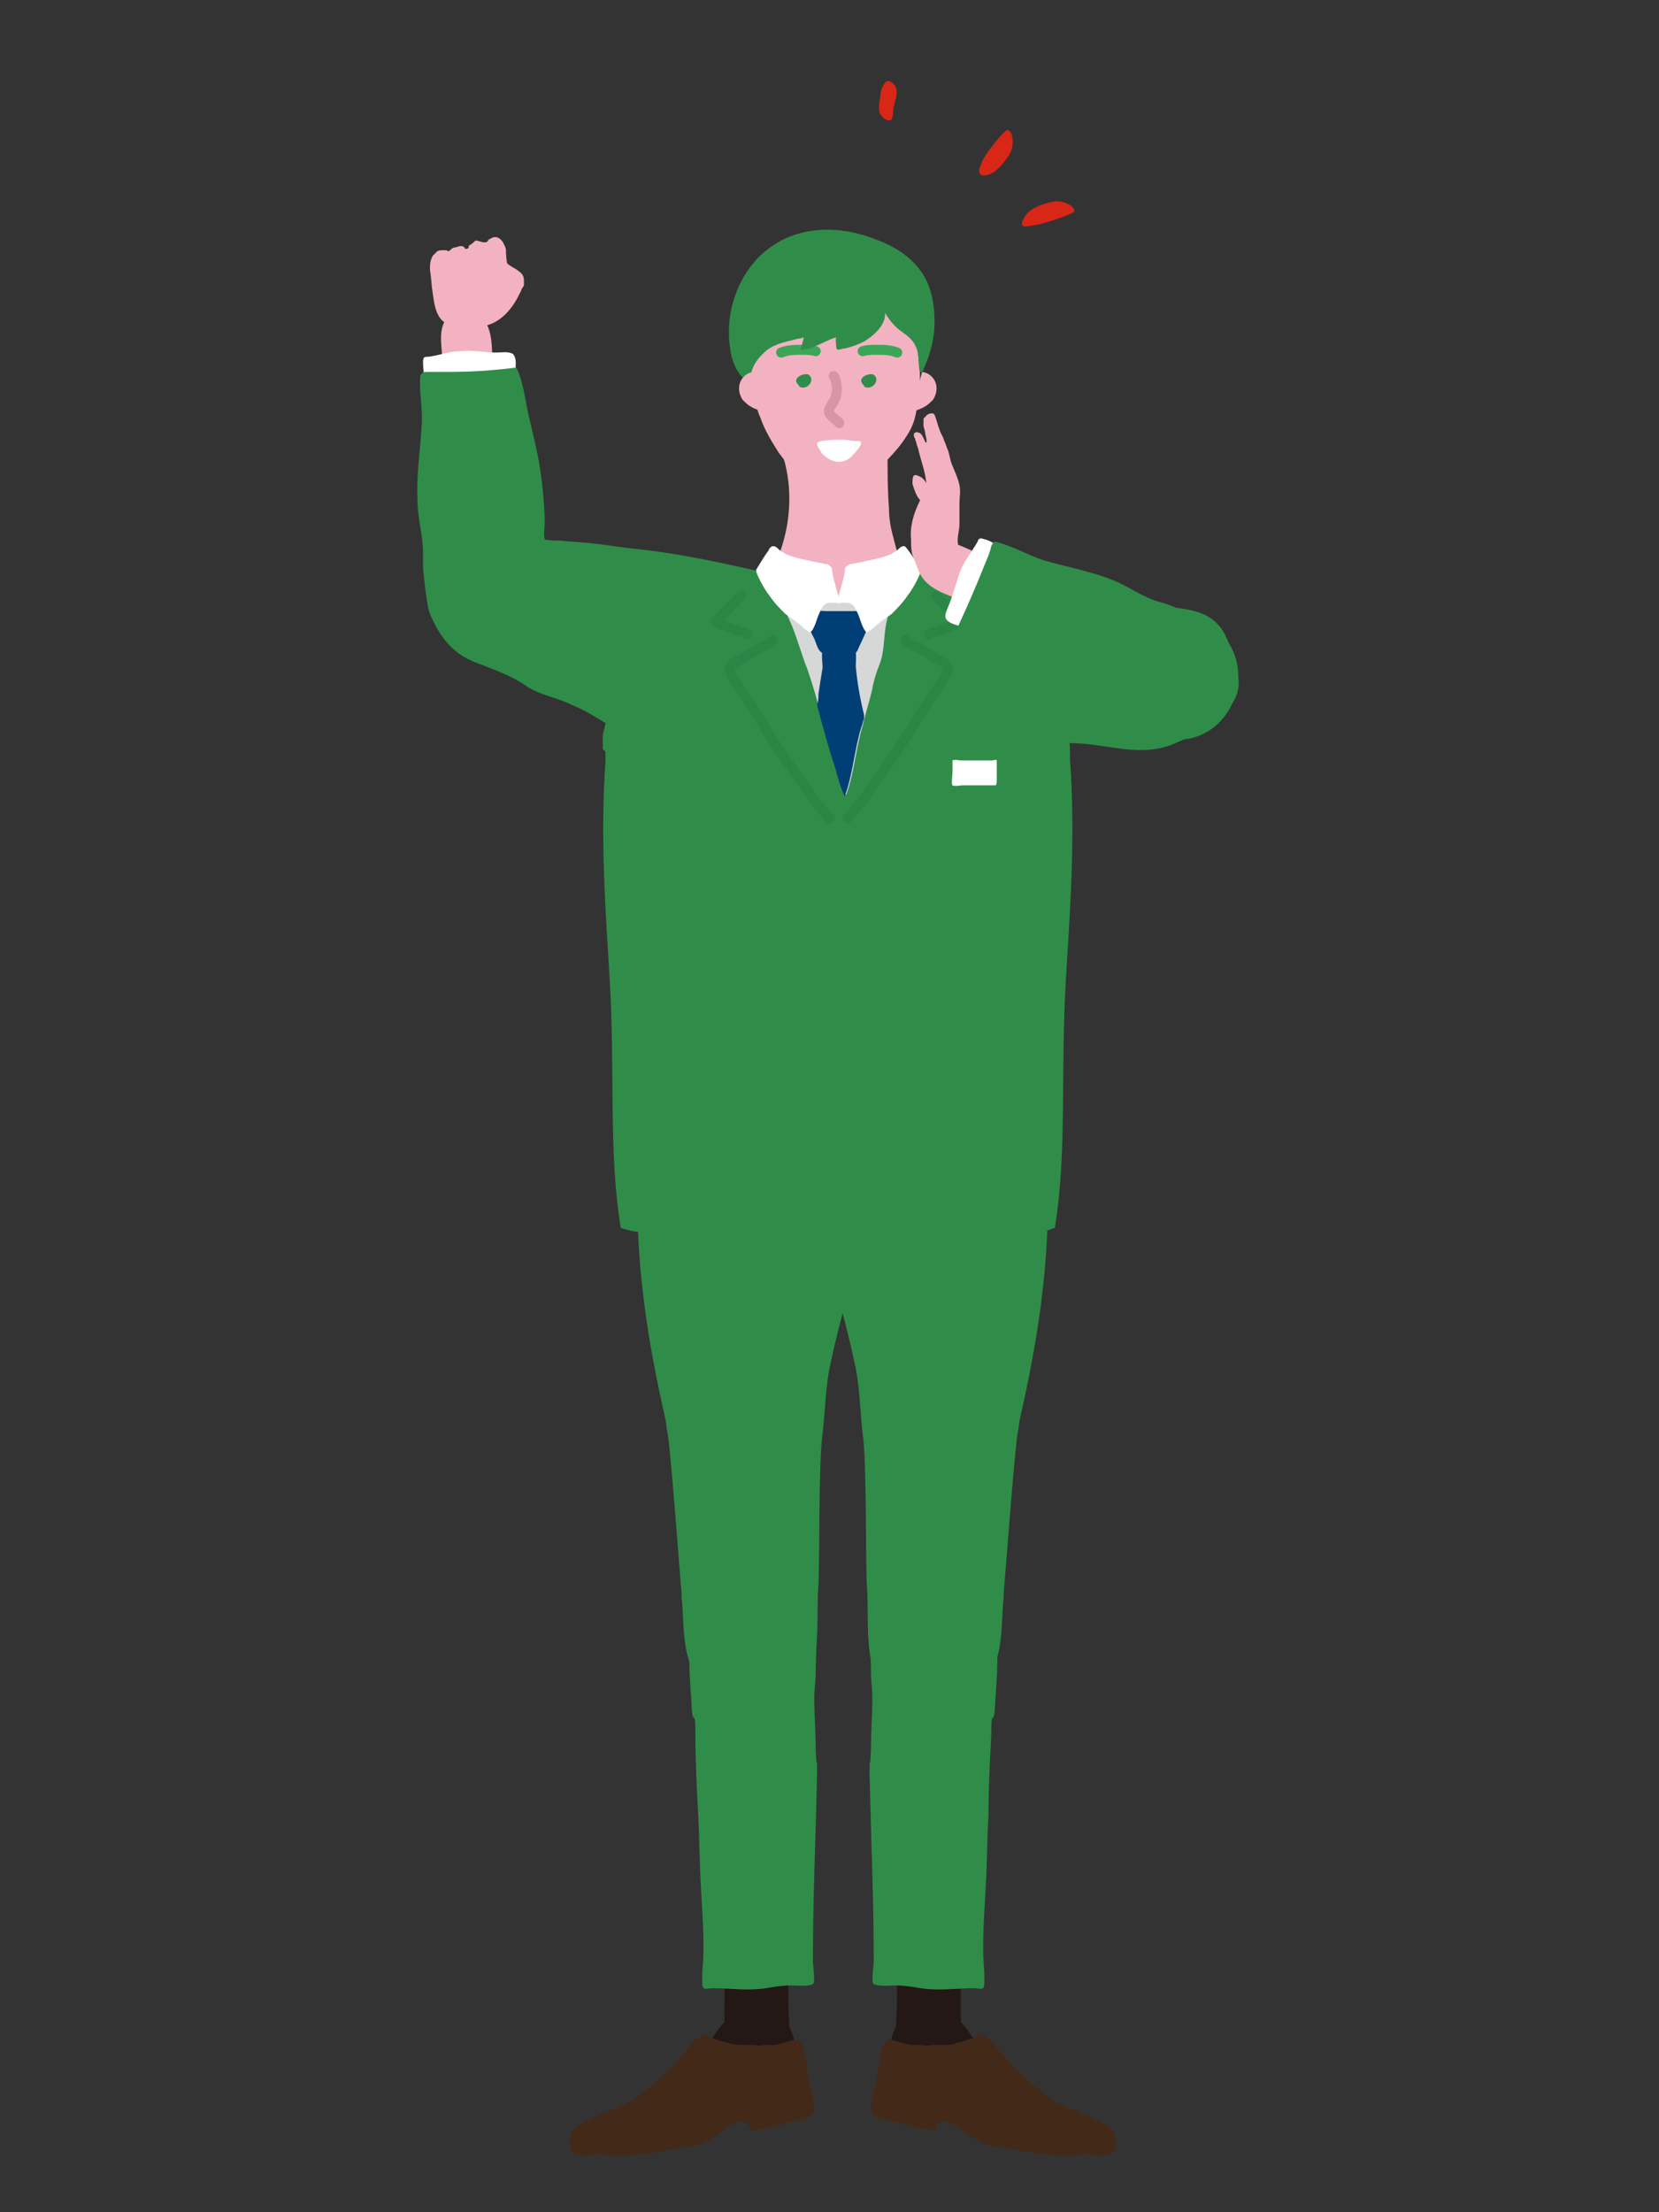 <?xml version="1.0" encoding="utf-8"?>
<!-- Generator: Adobe Illustrator 26.0.3, SVG Export Plug-In . SVG Version: 6.00 Build 0)  -->
<svg version="1.1" id="レイヤー_1" xmlns="http://www.w3.org/2000/svg" xmlns:xlink="http://www.w3.org/1999/xlink" x="0px"
	 y="0px" viewBox="0 0 120 160" style="enable-background:new 0 0 120 160;" xml:space="preserve">
<rect x="0" y="0" width="120" height="160" fill="#333333" stroke="none"/>
<style type="text/css">
	.st0{fill-opacity:0;}
	.st1{fill:#2F8D49;}
	.st2{fill:#231815;}
	.st3{fill:#432918;}
	.st4{opacity:0.5;fill:none;stroke:#278041;stroke-width:0.723;stroke-linecap:round;stroke-linejoin:round;stroke-miterlimit:10;}
	.st5{fill:#F3B2C1;}
	.st6{fill:#FFFFFF;}
	.st7{fill:none;stroke:#3BA657;stroke-width:0.723;stroke-linecap:round;stroke-linejoin:round;stroke-miterlimit:10;}
	.st8{fill:#D6D7D7;}
	.st9{fill:none;stroke:#D795A7;stroke-width:0.723;stroke-linecap:round;stroke-linejoin:round;stroke-miterlimit:10;}
	.st10{fill:#003F75;}
	.st11{fill:#D82617;}
</style>
<rect class="st0" width="120" height="160"/>
<g>
	<path class="st1" d="M68,40.4c-3.8-0.4-9.4,1-7.7,6.2c0.2,0.7,0.5,1.4,0.7,2.2c0.5,2,1.1,4,2.6,5.5c1.4,1.4,3.7,0.4,5.6,0.5
		c1.7,0.1,3.3-0.5,4.9-0.8c1.4-0.3,3-0.3,4.4-0.2c2.1,0.2,4.3,0.9,6.4,0c1.7-0.7,4.7-2.2,4.7-4.4c0-0.6-0.2-1.2-0.3-1.7
		c-0.3-0.8-0.5-1.6-1-2.3c-1.4-1.8-3.8-1.2-5.7-1.9c-0.9-0.4-1.8-0.6-2.7-0.8c-1-0.2-2-0.5-3-0.7c-2.7-0.8-5.5-1.2-8.2-1.6
		C68.4,40.4,68.2,40.4,68,40.4z"/>
	<path class="st1" d="M54.8,41.3c0.9,0.2,1.8,0.6,2.6,1c2.4,1.3,4.1,3.7,4.9,6.3c1,3.4,0.9,8.3-2.8,10c-0.9,0.4-2,0.8-3,0.9
		c-2.3,0.2-3.8-1-5.4-2.4c-0.6-0.5-1.2-1.1-1.8-1.6c-1.3-1-2.8-1.6-4.2-2.4c-0.3-0.2-0.6-0.3-0.8-0.5c-1-0.6-1.9-1.2-2.9-1.6
		c-1.2-0.6-2.4-0.7-3.5-1.5c-0.9-0.6-2-1-3-1.4c-1.5-0.5-2.4-1.2-3.2-2.5c-1-1.6-1-3.5,0.2-5c0.5-0.6,1.2-1.2,1.9-1.5
		c0.2-0.1,0.4-0.1,0.6-0.1c1.4-0.2,3.5-0.4,4.9,0c0.4,0.1,0.8,0.1,1.2,0.1c0.8,0.1,1.6,0.1,2.3,0.2c1.1,0.1,2.1,0.3,3.2,0.4
		c2.9,0.3,5.7,0.9,8.4,1.5C54.5,41.2,54.7,41.3,54.8,41.3z"/>
	<path class="st2" d="M66.8,151c-0.1-0.1-0.2-0.1-0.3-0.2c-0.4-0.3-0.9-0.5-1.2-0.9c-0.2-0.2-0.3-0.3-0.4-0.6
		c-0.1-0.2-0.1-0.5-0.1-0.7c0-0.2,0-0.3,0-0.5c0-0.5,0-1,0-1.5c0.2-3,0-6-0.3-9c-0.1-0.9-0.3-1.9-0.1-2.9c0.3-1.3,2.3-1.8,3.4-1.6
		c0.6,0.1,1.3,0.3,1.6,0.7c0.4,0.5,0.4,1.2,0.4,1.8c0,0.1,0,0.1,0,0.2c0,0.7-0.1,1.4-0.1,2.1c-0.3,2.7-0.2,5.4-0.2,8.1
		c0,0.5,0,1.1,0.2,1.6c0.2,0.7,1,1.7,0.7,2.5c0,0.1-0.1,0.2-0.2,0.2c-0.2,0.2-0.4,0.3-0.6,0.4c-0.2,0.1-0.5,0.3-0.8,0.3
		C68.1,151.4,67.4,151.4,66.8,151z"/>
	<path class="st2" d="M64.2,148.6c0.2-0.8,0.4-2.2,1.2-2.7c0.1,0,0.2-0.1,0.3-0.1c0,0,0.1,0,0.1-0.1c1-0.4,2.6-0.4,3.5,0.4
		c0.7,0.5,1,1.4,1.6,1.9c1.7,1.6,3.1,4.2,5.6,4.7c0.2,0,0.4,0.1,0.6,0.2c1.1,0.5,0.1,1.6-0.7,1.7c-2.4,0.6-5.3-0.8-7.6-1.5
		c-1.1-0.3-2.1-0.5-3.2-0.7c-0.8-0.1-1.7-0.4-1.9-1.3C63.7,150.3,64,149.4,64.2,148.6z"/>
	<path class="st3" d="M71.7,147.6c0.1,0.2,0.3,0.4,0.4,0.5c0.2,0.3,0.5,0.5,0.7,0.8c0.4,0.5,0.8,0.9,1.3,1.3
		c0.6,0.6,1.2,1.1,1.9,1.6c1.3,0.8,2.7,1.1,4,1.9c0.1,0,0.1,0,0.2,0.1c0.5,0.3,0.6,1.1,0.4,1.7c-0.1,0.2-0.1,0.3-0.3,0.3
		c-0.6,0.2-1.1,0-1.7,0c-0.4,0-0.9,0.1-1.3,0.1c-1.1,0-2.2-0.1-3.2-0.3c-1-0.2-2-0.3-3-0.6c-0.2-0.1-0.4-0.2-0.6-0.3
		c-0.5-0.3-0.9-0.6-1.3-0.9c-0.6-0.4-1.4-0.7-1.6,0.3c-0.1,0-0.3-0.1-0.5-0.1c-0.2,0-0.5-0.1-0.7-0.1c-0.6-0.1-1.2-0.3-1.9-0.5
		c-0.4-0.1-1-0.1-1.3-0.4c-0.4-0.4-0.1-1.3,0-1.7c0.2-0.7,0.3-1.5,0.4-2.2c0.1-0.6,0.2-1.9,1.1-1.5c0.4,0.1,0.7,0.2,1.1,0.3
		c0.3,0,0.5,0,0.8,0c0.2,0,0.5,0.1,0.7,0c0.3,0,0.7,0,1,0c0.3,0,0.5,0,0.8-0.1c0.2-0.1,0.5-0.1,0.7-0.2c0.3-0.1,0.6-0.2,0.9-0.3
		c0.1-0.1,0.4-0.3,0.5-0.1c0.1,0.1,0.1,0.2,0.2,0.3C71.6,147.4,71.6,147.5,71.7,147.6z"/>
	<path class="st2" d="M55.1,151c0.1-0.1,0.2-0.1,0.3-0.2c0.4-0.3,0.9-0.5,1.2-0.9c0.2-0.2,0.3-0.3,0.4-0.6c0.1-0.2,0.1-0.5,0.1-0.7
		c0-0.2,0-0.3,0-0.5c0-0.5,0-1,0-1.5c-0.2-3,0-6,0.3-9c0.1-0.9,0.3-1.9,0.1-2.9c-0.3-1.3-2.3-1.8-3.4-1.6c-0.6,0.1-1.3,0.3-1.6,0.7
		c-0.4,0.5-0.4,1.2-0.4,1.8c0,0.1,0,0.1,0,0.2c0,0.7,0.1,1.4,0.1,2.1c0.3,2.7,0.2,5.4,0.2,8.1c0,0.5,0,1.1-0.2,1.6
		c-0.2,0.7-1,1.7-0.7,2.5c0,0.1,0.1,0.2,0.2,0.2c0.2,0.2,0.4,0.3,0.6,0.4c0.2,0.1,0.5,0.3,0.8,0.3C53.8,151.4,54.5,151.4,55.1,151z"
		/>
	<path class="st2" d="M57.7,148.6c-0.2-0.8-0.4-2.2-1.2-2.7c-0.1,0-0.2-0.1-0.3-0.1c0,0-0.1,0-0.1-0.1c-1-0.4-2.6-0.4-3.5,0.4
		c-0.7,0.5-1,1.4-1.6,1.9c-1.7,1.6-3.1,4.2-5.6,4.7c-0.2,0-0.4,0.1-0.6,0.2c-1.1,0.5-0.1,1.6,0.7,1.7c2.4,0.6,5.3-0.8,7.6-1.5
		c1.1-0.3,2.1-0.5,3.2-0.7c0.8-0.1,1.7-0.4,1.9-1.3C58.2,150.3,57.9,149.4,57.7,148.6z"/>
	<path class="st1" d="M71.5,131.2c-0.1,1.8-0.1,3.6-0.2,5.3c-0.1,2-0.3,4.1-0.1,6.1c0,0.3,0,0.6,0,0.9c0,0.5-0.4,0.3-0.7,0.3
		c-1.3,0-2.6,0.2-3.9,0c-0.6-0.1-1.2-0.2-1.8-0.2c-0.4,0-1.2,0.1-1.6-0.1c-0.2-0.1,0-1.4,0-1.6c0-4.5-0.2-9-0.3-13.5
		c0-2.2,0,0.4,0.1-1.9c0-1.2,0.1-2.5,0.1-3.7c0-0.6-0.1-1.2-0.1-1.8c0-2.3-0.5-4.2,1.4-5.9c1-0.9,2.6-0.6,3.8-0.6
		c4.6,0,4,5.3,3.8,8.4c-0.1,2.5-0.3,0.2-0.3,2.6C71.6,127.4,71.5,129.3,71.5,131.2z"/>
	<path class="st1" d="M54.6,80.9c-0.3,0-0.6,0-1,0.1c-1.1,0.1-2.1,0.5-3.2,0.5c-1.3-0.1-2.6,0.3-3.7,1c-0.3,0.2-0.4,0.4-0.5,0.7
		c-0.3,1.1-0.1,2.4-0.1,3.5c0,5.5,0.8,10.5,2,15.8c0.1,0.4,0.1,0.8,0.2,1.2c0.3,2.2,0.8,9.3,1,11.5c0,0.1,0,0.2,0,0.3
		c0.2,1.9,0,3.7,0.9,5.5c0.1,0.2,0.2,0.3,0.2,0.5c0.2,0.3,0.4,0.5,0.6,0.8c0.2,0.3,0.6,0.4,0.9,0.5c0.4,0.2,0.8,0.1,1.1,0.2
		c0.4,0.1,0.7,0.1,1.1,0.1c0.9-0.1,2.1,0,3-0.3c0.3-0.1,0.7-0.3,0.9-0.6c1.5-1.8,1-5.4,1.2-7.6c0.1-2,0-8.9,0.3-10.9
		c0.2-1.7,0.2-3.5,0.6-5.2c0.6-2.9,1.5-5.6,2-8.5c0.4-2,1.1-4.5,0.3-6.6c-0.7-2-3-2.4-4.8-2.6C56.6,80.9,55.6,80.9,54.6,80.9z"/>
	<path class="st1" d="M67.3,80.9c0.3,0,0.6,0,1,0.1c1.1,0.1,2.1,0.5,3.2,0.5c1.3-0.1,2.6,0.3,3.7,1c0.3,0.2,0.4,0.4,0.5,0.7
		c0.3,1.1,0.1,2.4,0.1,3.5c0,5.5-0.8,10.5-2,15.8c-0.1,0.4-0.1,0.8-0.2,1.2c-0.3,2.2-0.8,9.3-1,11.5c0,0.1,0,0.2,0,0.3
		c-0.2,1.9,0,3.7-0.9,5.5c-0.1,0.2-0.2,0.3-0.2,0.5c-0.2,0.3-0.4,0.5-0.6,0.8c-0.2,0.3-0.6,0.4-0.9,0.5c-0.4,0.2-0.8,0.1-1.1,0.2
		c-0.4,0.1-0.7,0.1-1.1,0.1c-0.9-0.1-2.1,0-3-0.3c-0.3-0.1-0.7-0.3-0.9-0.6c-1.5-1.8-1-5.4-1.2-7.6c-0.1-2,0-8.9-0.3-10.9
		c-0.2-1.7-0.2-3.5-0.6-5.2c-0.6-2.9-1.5-5.6-2-8.5c-0.4-2-1.1-4.5-0.3-6.6c0.7-2,3-2.4,4.8-2.6C65.3,80.9,66.3,80.9,67.3,80.9z"/>
	<path class="st1" d="M50.5,131.2c0.1,1.8,0.1,3.6,0.2,5.3c0.1,2,0.3,4.1,0.1,6.1c0,0.3,0,0.6,0,0.9c0,0.5,0.4,0.3,0.7,0.3
		c1.3,0,2.6,0.2,3.9,0c0.6-0.1,1.2-0.2,1.8-0.2c0.4,0,1.2,0.1,1.6-0.1c0.2-0.1,0-1.4,0-1.6c0-4.5,0.2-9,0.3-13.5
		c0-2.2,0,0.4-0.1-1.9c0-1.2-0.1-2.5-0.1-3.7c0-0.6,0.1-1.2,0.1-1.8c0-2.3,0.5-4.2-1.4-5.9c-1-0.9-2.6-0.6-3.8-0.6
		c-4.6,0-4,5.3-3.8,8.4c0.1,2.5,0.3,0.2,0.3,2.6C50.3,127.4,50.4,129.3,50.5,131.2z"/>
	<path class="st3" d="M50.2,147.6c-0.1,0.2-0.3,0.4-0.4,0.5c-0.2,0.3-0.5,0.5-0.7,0.8c-0.4,0.5-0.8,0.9-1.3,1.3
		c-0.6,0.6-1.2,1.1-1.9,1.6c-1.3,0.8-2.7,1.1-4,1.9c-0.1,0-0.1,0-0.2,0.1c-0.5,0.3-0.6,1.1-0.4,1.7c0.1,0.2,0.1,0.3,0.3,0.3
		c0.6,0.2,1.1,0,1.7,0c0.4,0,0.9,0.1,1.3,0.1c1.1,0,2.2-0.1,3.2-0.3c1-0.2,2-0.3,3-0.6c0.2-0.1,0.4-0.2,0.6-0.3
		c0.5-0.3,0.9-0.6,1.3-0.9c0.6-0.4,1.4-0.7,1.6,0.3c0.1,0,0.3-0.1,0.5-0.1c0.2,0,0.5-0.1,0.7-0.1c0.6-0.1,1.2-0.3,1.9-0.5
		c0.4-0.1,1-0.1,1.3-0.4c0.4-0.4,0.1-1.3,0-1.7c-0.2-0.7-0.3-1.5-0.4-2.2c-0.1-0.6-0.2-1.9-1.1-1.5c-0.4,0.1-0.7,0.2-1.1,0.3
		c-0.3,0-0.5,0-0.8,0c-0.2,0-0.5,0.1-0.7,0c-0.3,0-0.7,0-1,0c-0.3,0-0.5,0-0.8-0.1c-0.2-0.1-0.5-0.1-0.7-0.2
		c-0.3-0.1-0.6-0.2-0.9-0.3c-0.1-0.1-0.4-0.3-0.5-0.1c-0.1,0.1-0.1,0.2-0.2,0.3C50.3,147.4,50.3,147.5,50.2,147.6z"/>
	<path class="st1" d="M77.1,70.8c0.3-4.9,0.7-10.3,0.3-15.8c0-0.4,0-1.9-0.2-1.8l-1.5-0.2c-0.8,0-1.6,0-2.4,0c-1.2-1-3.4-0.1-4.7,0
		c-2.7,0-5.4,0-8,0c-2.7,0-5.4,0-8,0c-1.2-0.1-3.4-1-4.7,0c-0.8,0-1.6,0-2.4,0L44,53.2c-0.3-0.1-0.2,1.5-0.2,1.8
		c-0.4,5.5,0,10.9,0.3,15.8c0.4,6.7-0.1,12.5,0.8,18c2.2,0.8,4.5,0.1,6.6,0.1c2.3,0,4.6,0,6.9,0c0.7,0,1.4,0,2.2,0
		c0.7,0,1.4,0,2.2,0c2.3,0,4.6,0,6.9,0c2.1,0,4.4,0.8,6.6-0.1C77.2,83.3,76.7,77.6,77.1,70.8z"/>
	<path class="st1" d="M77.4,54.1c0-0.1-0.1-0.2-0.1-0.3c0-0.1,0-0.1,0-0.2c-0.1-0.3-0.1-0.6-0.1-0.9c-0.1-0.9-0.2-1.7-0.4-2.5
		c-0.1-0.4-0.2-0.7-0.4-1.1c-0.1-0.1-0.2-0.3-0.2-0.4c0-0.1,0-0.2-0.1-0.4c-0.7-2.7-3.4-4.7-5.8-5.8c-1.9-0.9-4.2-1.2-6.3-1.4
		c-0.3,0-0.6,0-0.9,0c-0.2,0-0.4,0-0.6,0c-0.6,0-1.2,0-1.8,0c-0.1,0-0.1,0-0.2,0c-0.1,0-0.1,0-0.2,0c-0.6,0-1.2,0-1.8,0
		c-0.2,0-0.4,0-0.6,0c-0.3,0-0.6,0-0.9,0c-2.1,0.2-4.3,0.5-6.3,1.4c-2.4,1.1-5.1,3.1-5.8,5.8c0,0.1,0,0.2-0.1,0.4
		c0,0.2-0.1,0.3-0.2,0.4c-0.6,1.3-0.6,2.7-1,4c0,0.1,0,0.1,0,0.2c0,0.1,0,0.2,0,0.4c0,0.1,0,0.3,0,0.4c0,0.1,0.1,0.2,0.1,0.2
		c0.2,0.1,0.5,0,0.7,0c0.3,0,0.6,0,0.9,0c0.4,0,0.9,0,1.3,0c0.2,0.1,0.5,0.1,0.7,0c0.2,0,0.4,0,0.6,0c1,0,2,0,3,0c1.2,0,2.3,0,3.5,0
		c0.1,0,0.3,0,0.4,0c1.2,0,2.4,0,3.5,0c1.3,0,2.6,0,3.9,0c1.2,0,2.4,0,3.5,0c0.1,0,0.3,0,0.4,0c1.2,0,2.3,0,3.5,0c1,0,2,0,3,0
		c0.2,0,0.4,0,0.6,0c0.2,0,0.5,0,0.7,0c0.4,0,0.9,0,1.3,0c0.3,0,0.6,0,1,0C76.8,54.3,77.3,54.4,77.4,54.1z"/>
	<path class="st4" d="M55.9,46.3c-0.1,0.1-0.3,0.2-0.4,0.3c-0.1,0.1-0.2,0.1-0.4,0.2c-0.4,0.2-0.8,0.4-1.2,0.7
		C53.1,48,52.4,48,53,49c0.4,0.7,0.9,1.3,1.3,2c0.3,0.4,0.6,0.8,0.8,1.3c1,1.6,2.1,3.2,3.2,4.7c0.5,0.8,1.1,1.5,1.7,2.2"/>
	<path class="st4" d="M53.6,43.1c-0.6,0.6-0.3,0.3-0.9,0.9c-0.2,0.2-0.3,0.3-0.5,0.5c-0.1,0.1-0.3,0.3-0.4,0.4
		c-0.1,0.2,1.3,0.6,1.5,0.7c0.1,0,0.2,0.1,0.4,0.1c0.2,0,0.3,0.1,0.4,0.2"/>
	<path class="st4" d="M65.5,46.3c0.1,0.1,0.3,0.2,0.4,0.3c0.1,0.1,0.2,0.1,0.4,0.2c0.4,0.2,0.8,0.4,1.2,0.7C68.2,48,69,48,68.3,49
		c-0.4,0.7-0.9,1.3-1.3,2c-0.3,0.4-0.6,0.8-0.8,1.3c-1,1.6-2.1,3.2-3.2,4.7c-0.5,0.8-1.1,1.5-1.7,2.2"/>
	<path class="st4" d="M67.7,43.1c0.6,0.6,0.3,0.3,0.9,0.9c0.2,0.2,0.3,0.3,0.5,0.5c0.1,0.1,0.3,0.3,0.4,0.4c0.1,0.2-1.3,0.6-1.5,0.7
		c-0.1,0-0.2,0.1-0.4,0.1c-0.2,0-0.3,0.1-0.4,0.2"/>
	<path class="st5" d="M58.9,32c-1.2,0.1-2.7,0.2-2.6,0.5c0,0.1,0.2,0.3,0.3,0.4c0.1,0.1,0.1,0.2,0.1,0.3c0.6,2.1,0.5,4.4-0.2,6.5
		c-0.1,0.2-0.1,0.4-0.2,0.5c-0.1,0.1-0.1,0.2-0.2,0.2c-1.2,2,1.4,4.7,3.5,4.2c0.1,0,0.1,0,0.2-0.1c0.3,0,0.6,0,0.8,0
		c1.5,0,3.7,0.1,4.3-1.6c0.3-0.7,0.1-1.4,0.2-2.1c0-0.2,0-0.4,0-0.6c0-0.1-0.1-0.2-0.2-0.3c-0.1-0.3-0.2-0.7-0.3-1.1
		c-0.2-0.7-0.3-1.4-0.3-2.1c-0.1-1.2-0.1-2.5-0.1-3.7c0-1.5-3-1.3-3.9-1.3C60.2,32,59.6,32,58.9,32z"/>
	<path class="st5" d="M65.6,31.5c0.4-0.6,0.6-1.2,0.7-1.9c0.1-0.5,0.2-1,0.2-1.5c0.1-0.9,0-1.8-0.1-2.6c-0.1-0.8-0.4-1.6-0.4-2.5
		c-0.1-0.9,0-1.8-0.1-2.6c-0.1-0.8-0.6-1-1.3-1c-1.6-0.1-3.3-0.1-5,0c-0.6,0-1.3,0.2-1.9,0.4c-1.1,0.3-2.6,0.9-3.1,2
		c-0.7,1.5-0.4,3.3-0.3,4.9c0,0.2,0,0.4,0,0.6c0,0.1,0.1,0.1,0.1,0.2c0,0.5,0.1,0.9,0.2,1.4c0.1,0.4,0.2,0.9,0.4,1.3
		c0.3,0.9,0.8,1.7,1.3,2.5c0.3,0.4,0.5,0.7,0.9,1c1,0.8,2,2,3.4,2c0.8,0,1.5-0.5,2.1-1C63.7,33.7,64.8,32.8,65.6,31.5z"/>
	<path class="st1" d="M57.7,24.5c0.2,0,0.4-0.1,0.5-0.1c1-0.3,2-0.6,3-0.9c0.9-0.3,1.9-0.5,2.7-1.1c0.3,0.6,0.7,1.1,1.2,1.5
		c0.4,0.3,0.9,0.6,1.1,1.1c0.3,0.5,0.2,1.1,0.3,1.7c0,0.1,0,0.2,0.1,0.2c0.1,0,0.2-0.1,0.2-0.2c0.5-1.1,0.8-2.2,0.8-3.4
		c0-1.2-0.2-2.4-0.8-3.4c-0.8-1.3-2.1-2.1-3.5-2.6c-2.5-1-5.4-1-7.6,0.6c-2.1,1.5-3.3,4.4-2.9,7.2c0.1,0.9,0.4,1.7,1,2.3
		c0.1,0.1,0.2,0.2,0.3,0.1c0.1,0,0.1-0.2,0.2-0.3c0.1-0.8,0.6-1.4,1.2-1.9C56.2,24.8,57,24.7,57.7,24.5z"/>
	<path class="st5" d="M54.5,26.9c-0.8,0.1-1.4,1-0.8,2c0.2,0.2,0.4,0.4,0.6,0.5c0.3,0.2,0.7,0.3,1,0.4"/>
	<path class="st5" d="M66.7,26.9c0.8,0.1,1.4,1,0.8,2c-0.2,0.2-0.4,0.4-0.6,0.5c-0.3,0.2-0.7,0.3-1,0.4"/>
	<path class="st1" d="M57.8,27.9c-0.2-0.2-0.3-0.4-0.1-0.6c0.2-0.2,0.6-0.3,0.8-0.2c0.5,0.4-0.1,1.1-0.6,0.9
		C57.9,28,57.8,28,57.8,27.9z"/>
	<path class="st1" d="M62.5,27.9c-0.2-0.2-0.3-0.4-0.1-0.6c0.2-0.2,0.6-0.3,0.8-0.2c0.5,0.4-0.1,1.1-0.6,0.9
		C62.6,28,62.5,28,62.5,27.9z"/>
	<path class="st6" d="M59.4,32.7c-0.1-0.2-0.3-0.4-0.3-0.6c-0.1-0.3,1.6-0.3,1.8-0.3c0.4,0,0.7,0.1,1.1,0.1c0.1,0,0.1,0,0.2,0
		c0.3,0.2-0.4,0.9-0.6,1.1c-0.3,0.3-0.6,0.4-0.9,0.4c-0.3,0-0.6-0.1-0.9-0.3C59.7,33,59.5,32.9,59.4,32.7z"/>
	<path class="st7" d="M56.5,25.5c0.5-0.2,1-0.2,1.5-0.2c0.3,0,0.7,0,1,0.1"/>
	<path class="st7" d="M64.9,25.5c-0.5-0.2-1-0.2-1.5-0.2c-0.3,0-0.7,0-1,0.1"/>
	<path class="st8" d="M56.6,43.1c0,0.7,0.4,1.5,0.7,2.2c0.4,1,0.7,2.1,1.1,3.1c0.8,2.3,1.3,4.7,2.1,7c0.2,0.7,0.4,1.5,0.7,2.1
		c0.6-1.6,0.7-3.4,1.2-5c0.2-0.9,0.5-1.8,0.7-2.7c0.1-0.6,0.3-1.2,0.5-1.7c0.4-1,0.3-2,0.5-3c0.1-0.5,0.3-1.1,0.4-1.7"/>
	<path class="st1" d="M64,22.4c0.2,1-0.7,1.8-1.5,2.3c-0.4,0.2-0.9,0.4-1.4,0.5c-0.2,0-0.5,0.2-0.6,0c0-0.1-0.1-0.7,0-0.8
		c-0.8,0.2-1.7,0.9-2.6,0.9c0.2-0.6,0.3-1.3,0.5-1.8c0.3-0.7,0.8-1.4,1.4-1.8c0.6-0.4,1.3-0.5,2-0.5c0.8,0,1.2,0.3,1.8,0.7
		C63.9,22.1,64,22.2,64,22.4z"/>
	<path class="st9" d="M60.3,27.2c0.1,0,0.2,0.6,0.2,0.6c0.1,0.4,0,1-0.3,1.4c-0.4,0.6-0.3,0.7,0.3,1.2c0.1,0.1,0.2,0.1,0.2,0.2"/>
	<path class="st10" d="M62.8,44.4c-0.2-0.2-0.5-0.2-0.8-0.2c-0.7,0-1.5,0-2.2,0c-0.4,0-0.9-0.1-1.2,0.1c-0.5,0.3,0,1.3,0.2,1.7
		c0.3,0.5,0.3,1.3,1,1.3c0.3,0,0.6-0.1,0.9,0c0.4,0,0.8,0.2,1.1,0c0.1-0.1,0.1-0.1,0.2-0.2c0.2-0.5,0.5-1,0.7-1.6
		c0.1-0.3,0.3-0.7,0.2-1C62.8,44.5,62.8,44.4,62.8,44.4z"/>
	<path class="st10" d="M61.9,48.2c0-0.7,0.2-1.7-0.7-1.9c-0.5-0.1-1.6,0.1-1.7,0.7c-0.1,0.4,0,0.9,0,1.3c-0.1,0.6-0.2,1.2-0.3,1.9
		c0,0.3,0,0.5-0.1,0.8c0.4,1.5,0.8,3,1.3,4.5c0.2,0.7,0.4,1.5,0.7,2.1c0.6-1.6,0.7-3.4,1.2-5c0.1-0.2,0.1-0.4,0.2-0.6
		c0-0.1,0-0.2,0-0.3C62.2,50.5,62,49.3,61.9,48.2z"/>
	<path class="st6" d="M68.9,56.8c-0.1,0,0-0.9,0-1c0-0.2,0-0.6,0-0.8c0.2-0.1,0.4,0,0.6,0c0.2,0,0.3,0,0.5,0c0.6,0,1.2,0,1.8,0
		c0.1,0,0.2-0.1,0.3,0c0,0.1,0,0.1,0,0.2c0,0.4,0,0.8,0,1.2c0,0.1,0,0.4-0.1,0.4c0,0-0.1,0-0.1,0c-0.1,0-0.2,0-0.4,0
		c-0.3,0-0.7,0-1,0c-0.3,0-0.6,0-0.9,0C69.5,56.8,69,56.9,68.9,56.8z"/>
	<path class="st6" d="M55.9,39.5c0.2,0,0.3,0.1,0.5,0.3c0.2,0.1,0.3,0.2,0.5,0.3c0.7,0.3,1.5,0.4,2.3,0.6c0.2,0,0.4,0.1,0.6,0.1
		c0.1,0,0.2,0.1,0.3,0.2c0.1,0.1,0.1,0.3,0.1,0.4c0,0.2,0.6,2.3,0.6,2.2c-0.1,0.1-0.2,0-0.3,0c-0.7,0-0.9-0.1-1.3,0.9
		c-0.1,0.2-0.4,1.4-0.7,1.2c-0.1-0.1-0.3-0.2-0.4-0.3c-0.4-0.4-0.9-0.7-1.3-1c-0.4-0.4-0.8-0.8-1.2-1.4c-0.2-0.2-1-1.6-0.9-1.8
		c0.3-0.5,0.6-1,0.9-1.4C55.6,39.7,55.8,39.5,55.9,39.5z"/>
	<path class="st6" d="M65.4,39.5c-0.2,0-0.3,0.1-0.5,0.3c-0.2,0.1-0.3,0.2-0.5,0.3c-0.7,0.3-1.5,0.4-2.3,0.6c-0.2,0-0.4,0.1-0.6,0.1
		c-0.1,0-0.2,0.1-0.3,0.2c-0.1,0.1-0.1,0.3-0.1,0.4c0,0.2-0.6,2.3-0.6,2.2c0.1,0.1,0.2,0,0.3,0c0.7,0,0.9-0.1,1.3,0.9
		c0.1,0.2,0.4,1.4,0.7,1.2c0.1-0.1,0.3-0.2,0.4-0.3c0.4-0.4,0.9-0.7,1.3-1c0.4-0.4,0.8-0.8,1.2-1.4c0.2-0.2,1-1.6,0.9-1.8
		c-0.3-0.5-0.6-1-0.9-1.4C65.6,39.7,65.5,39.5,65.4,39.5z"/>
	<g>
		<path class="st5" d="M35.8,28.3c0.3,1.5,0.7,2.9,0.5,4.5c0,0.4-0.1,0.9-0.2,1.3c-0.3,0.5-0.8,0.8-1.2,1.2
			c-0.1,0.1-0.4,0.2-0.6,0.2c-0.2,0-0.3-0.1-0.5-0.1c-0.1,0-0.2,0-0.3-0.1c-0.2-0.1-0.4-0.1-0.6-0.2c-0.3-0.1-0.6-0.4-0.8-0.7
			c-0.1-0.1-0.1-0.3-0.1-0.5c-0.1-0.2-0.1-0.3-0.2-0.5c0-0.1,0-0.3-0.1-0.4c0-0.1,0-0.2,0-0.3c0-0.1,0-0.2,0-0.3c0-0.1,0-0.3,0-0.4
			c-0.1-0.4-0.1-0.8-0.1-1.2c0-0.3,0-0.6,0.1-0.9c0-0.4,0.1-0.8,0.2-1.3c0.1-0.8,0.2-1.6,0.1-2.4c0-1.1-0.4-2.4,0.4-3.3
			c0.7-0.9,1.9-0.7,2.5,0.1c0.9,1,0.6,2.7,0.8,3.9C35.6,27.2,35.7,27.8,35.8,28.3z"/>
		<path class="st6" d="M30.7,27.7c0-0.5-0.1-1-0.1-1.5c0-0.4,0.1-0.4,0.4-0.4c0.8-0.1,1.5-0.4,2.3-0.4c0.9-0.1,1.7,0.1,2.6,0.1
			c0.3,0,0.9-0.1,1.2,0.1c0.4,0.4,0.1,1.4,0.1,1.9c0,0.6-3.4,0.8-3.9,0.8c-0.2,0-0.5-0.1-0.7-0.1c-0.1,0-0.2,0-0.3-0.1
			c-0.1,0-0.2,0-0.3-0.1c-0.3-0.1-0.5-0.1-0.8-0.1C30.9,27.9,30.7,28,30.7,27.7z"/>
		<path class="st1" d="M39.6,43.4c0.1-1.2-0.3-2.5-0.2-3.8c0-0.2,0-0.4,0-0.6c-0.1-0.4,0-0.8,0-1.2c0-1-0.1-2-0.2-2.9
			c-0.2-1.8-0.6-3.3-1-5c-0.2-1-0.4-2.4-0.8-3.2c-0.1-0.2,0-0.1-0.2-0.1c-1.6,0.2-3.1,0.3-4.8,0.3c-0.5,0-1,0-1.5,0
			c-0.2,0-0.4,0-0.5,0.3c-0.1,1.2,0.2,2.4,0.1,3.6c-0.1,1.8-0.4,3.6-0.3,5.4c0,1.3,0.4,2.5,0.4,3.8c0,0.4,0,0.7,0,1.1
			c0.1,1,0.2,2,0.4,3c0.1,0.3,0.2,0.6,0.4,0.9c1.8,3.2,6.8,2.9,8.1-0.5C39.5,44.1,39.6,43.7,39.6,43.4z"/>
		<g>
			<path class="st5" d="M34.5,23.6c0.1,0,0.2,0.1,0.4,0c1.3-0.2,2.2-1.3,2.7-2.4c0.1-0.1,0.1-0.3,0.2-0.4c0.1-0.1,0.1-0.2,0.1-0.3
				c0,0,0,0,0-0.1c0,0,0-0.1,0-0.1c0-0.3-0.1-0.5-0.4-0.7c-0.2-0.2-0.8-0.4-0.9-0.7c0-0.1,0-0.2,0-0.3c0-0.3-0.1-0.5-0.1-0.8
				c-0.1-0.4-0.5-0.8-0.9-0.6c-0.1,0-0.1,0.1-0.2,0.1c-0.1,0-0.1,0.2-0.2,0.2c-0.3,0.1-0.5-0.1-0.8-0.1C34.1,17.6,34,18,33.7,18
				c-0.3,0-0.5-0.2-0.8-0.1c-0.2,0-0.3,0.2-0.5,0.3c-0.1,0.1-0.3-0.1-0.4-0.1c-0.1,0-0.3,0-0.4,0.1c-0.1,0.1-0.2,0.2-0.3,0.3
				c-0.2,0.4-0.2,0.6-0.2,1c0.1,0.6,0.1,1.1,0.2,1.7c0.1,0.7,0.2,1.8,1,2.2c0.2,0.1,0.5,0.1,0.8,0.1c0.3,0,0.6-0.2,0.9,0
				C34.1,23.5,34.3,23.6,34.5,23.6z"/>
			<g>
				<path class="st5" d="M35.6,19.8c0,0.2,0.1,0.6,0.3,0.7c0.1,0.1,0.1,0.1,0.2,0.1c0.1,0,0.2-0.1,0.3-0.1c0,0,0,0,0.1-0.1
					c0-0.1,0.1-0.2,0.1-0.3c0-0.2,0.1-0.3,0.1-0.5c0-0.1,0-0.1,0-0.2c0-0.4-0.1-0.7-0.1-1.1c0-0.2,0-0.4-0.1-0.5c0,0,0-0.1-0.1-0.1
					c-0.1-0.1-0.2-0.1-0.3-0.2c-0.2,0-0.3,0-0.5,0.1c-0.3,0.2-0.2,0.5-0.1,0.8c0.1,0.4,0.2,0.8,0.2,1.3
					C35.6,19.7,35.6,19.7,35.6,19.8z"/>
				<path class="st5" d="M34.9,20.8c0.1,0.1,0.2,0.1,0.3,0c0.1-0.1,0.1-0.3,0.2-0.5c0.1-0.5,0-0.9-0.1-1.3c0-0.2,0-0.4-0.1-0.6
					c0-0.1-0.1-0.3-0.1-0.4c0-0.1,0-0.1-0.1-0.2c-0.1-0.1-0.1-0.1-0.1-0.1c0,0,0,0-0.1-0.1c0,0-0.1-0.1-0.1-0.1c0,0-0.1,0-0.1,0
					c0,0-0.1,0-0.1,0c0,0-0.1,0-0.1,0c-0.1,0-0.1,0.1-0.2,0.1c-0.1,0-0.1,0.1-0.2,0.1c0,0-0.1,0.1-0.1,0.1c0,0.1,0,0.2,0,0.3
					c0,0.1,0.1,0.2,0.1,0.3c0,0.1,0,0.1,0,0.2C34.4,19.4,34.3,20.3,34.9,20.8z"/>
				<path class="st5" d="M33.6,20.6c0.4,0.1,0.5-0.6,0.5-0.9c0-0.3-0.2-0.6-0.3-1c0-0.1-0.1-0.3-0.1-0.5c0-0.1,0-0.1,0-0.1
					c0-0.1-0.1-0.1-0.1-0.2c-0.1-0.1-0.2-0.1-0.3-0.1c-0.2,0-0.5,0.2-0.5,0.5c0,0.1,0.1,0.3,0.1,0.4c0,0.2,0.1,0.4,0.2,0.6
					C33.2,19.8,33.2,20.5,33.6,20.6z"/>
				<path class="st5" d="M32.3,20.1c0.4,0.4,0.9,0.3,0.7-0.4c0-0.1-0.1-0.2-0.1-0.4c-0.1-0.2-0.2-0.5-0.3-0.8c0-0.2-0.1-0.3-0.3-0.4
					c-0.1,0-0.2,0-0.3,0c-0.1,0-0.1,0.1-0.2,0.1c-0.3,0.2-0.2,0.4-0.1,0.7c0.1,0.1,0.1,0.3,0.2,0.4C32,19.6,32.2,19.9,32.3,20.1z"/>
			</g>
		</g>
	</g>
	<g>
		<path class="st5" d="M71.5,44.6c1.3,0.7,2.5,1.6,4,1.9c0.4,0.1,0.9,0.2,1.3,0.2c0.6-0.1,1-0.5,1.5-0.8c0.2-0.1,0.3-0.3,0.4-0.5
			c0.1-0.1,0-0.3,0.1-0.5c0-0.1,0-0.2,0-0.3c0-0.2,0-0.5,0-0.7c0-0.3-0.2-0.7-0.4-1c-0.1-0.1-0.2-0.2-0.4-0.3
			c-0.1-0.1-0.3-0.2-0.4-0.3c-0.1-0.1-0.2-0.1-0.4-0.2c-0.1-0.1-0.2-0.1-0.3-0.1c-0.1,0-0.2-0.1-0.3-0.1c-0.1-0.1-0.3-0.1-0.4-0.2
			c-0.3-0.2-0.7-0.3-1.1-0.5c-0.3-0.1-0.6-0.2-0.9-0.2c-0.4-0.1-0.8-0.2-1.2-0.3c-0.8-0.2-1.6-0.4-2.3-0.7c-1-0.4-2.1-1.1-3.3-0.8
			c-1.1,0.3-1.3,1.5-0.8,2.4c0.7,1.2,2.3,1.5,3.4,2C70.5,44.1,71,44.4,71.5,44.6z"/>
		<path class="st6" d="M72.6,39.6c-0.5-0.1-0.9-0.5-1.4-0.6c-0.3-0.1-0.4-0.1-0.5,0.2c-0.4,0.7-0.9,1.3-1.2,2
			c-0.3,0.8-0.5,1.6-0.8,2.4c-0.1,0.3-0.4,0.8-0.3,1.1c0.2,0.5,1.3,0.6,1.8,0.8c0.6,0.2,1.9-2.9,2-3.4c0.1-0.2,0.1-0.5,0.1-0.7
			c0-0.1,0-0.2,0-0.3c0-0.1,0-0.2,0-0.3c0-0.3,0.1-0.5,0.2-0.8C72.7,39.9,72.9,39.7,72.6,39.6z"/>
		<path class="st1" d="M84.4,53.2c-1.2-0.3-2.3-1.1-3.5-1.5c-0.2-0.1-0.4-0.1-0.6-0.2c-0.4-0.2-0.7-0.3-1.1-0.4
			c-0.9-0.3-1.8-0.7-2.7-1.1c-1.6-0.8-2.9-1.7-4.4-2.6c-0.8-0.5-2.2-1.1-2.8-1.9c-0.1-0.1-0.1-0.1,0-0.2c0.7-1.5,1.3-2.9,1.9-4.4
			c0.2-0.5,0.4-0.9,0.5-1.4c0.1-0.2,0.2-0.4,0.4-0.3c1.1,0.3,2.2,0.9,3.3,1.3c1.7,0.5,3.5,0.8,5.2,1.5c1.2,0.5,2.2,1.3,3.5,1.6
			c0.3,0.1,0.7,0.2,1,0.4c0.9,0.4,1.8,0.8,2.7,1.3c0.3,0.2,0.5,0.4,0.7,0.7c2.4,2.8,0.5,7.4-3.2,7.5C85.1,53.4,84.8,53.3,84.4,53.2z
			"/>
		<path class="st5" d="M69.3,40.5c-0.5,0.4-1.1,0.6-1.8,0.8c-0.1,0-0.2,0-0.3,0.1c-0.2,0-0.3,0.2-0.5,0.2c-0.2,0-0.5-1-0.6-1.2
			c-0.2-0.4-0.2-0.9-0.2-1.4c-0.1-0.9,0.2-1.9,0.6-2.7c0-0.1,0.1-0.1,0.1-0.2c0,0,0,0,0.1-0.1c0.1-0.1,0.2-0.2,0.3-0.3
			c0.2-0.2,0-0.5,0-0.8c-0.1-0.9-0.4-1.6-0.6-2.5c-0.1-0.2-0.1-0.4-0.2-0.6c0-0.1-0.1-0.2-0.1-0.3c0-0.1,0-0.2,0.1-0.2
			c0.1-0.1,0.2,0,0.3,0c0.2,0.1,0.3,0.4,0.4,0.6c0,0,0,0.1,0.1,0.1c0.1,0-0.1-0.7-0.1-0.8c0-0.1-0.1-0.3-0.1-0.4c0-0.1,0-0.3,0-0.4
			c0-0.1,0-0.2,0.1-0.2c0.1-0.2,0.3-0.3,0.5-0.3c0,0,0.1,0,0.1,0c0,0,0.1,0.1,0.1,0.1c0.2,0.5,0.3,1.1,0.6,1.6
			c0.1,0.3,0.2,0.5,0.3,0.8c0.2,0.4,0.2,0.9,0.4,1.3c0.2,0.5,0.4,0.9,0.5,1.4c0.1,0.4,0,0.9,0,1.3c0,0.5,0,1,0,1.5
			c0,0.5-0.2,1-0.1,1.5C69.4,39.8,69.6,40.3,69.3,40.5z"/>
		<path class="st5" d="M67.5,38.4c0.1-0.2,0-0.7-0.1-0.9c-0.1-0.4-0.4-0.7-0.6-1.1c0,0-0.1-0.1-0.1-0.1c0,0-0.1,0-0.1-0.1
			c-0.3-0.2-0.5-0.9-0.6-1.2c0-0.2,0-0.5,0.1-0.6c0.1-0.1,0.3,0,0.5,0.1c0.2,0.1,0.4,0.4,0.5,0.6c0.2,0.3,0.5,0.6,0.8,0.9"/>
	</g>
	<path class="st11" d="M74.7,16.3c0.5,0,2.9-0.8,3-1c0.1-0.4-0.9-0.9-1.6-0.7c-1,0.2-1.8,0.6-2.1,1.3C73.8,16.3,73.9,16.5,74.7,16.3
		z"/>
	<path class="st11" d="M71,11.8c0.1-0.5,1.7-2.5,1.9-2.4c0.4,0.1,0.5,1.2,0.1,1.8c-0.6,0.9-1.2,1.5-1.9,1.5
		C70.8,12.6,70.7,12.4,71,11.8z"/>
	<path class="st11" d="M63.7,6.7c0.1-0.5,0.4-1,0.7-0.8c0.9,0.5,0.2,1.5,0.2,2.2c0,0.4-0.1,0.7-0.4,0.6C63.2,8.3,63.7,7.3,63.7,6.7z
		"/>
</g>
</svg>
